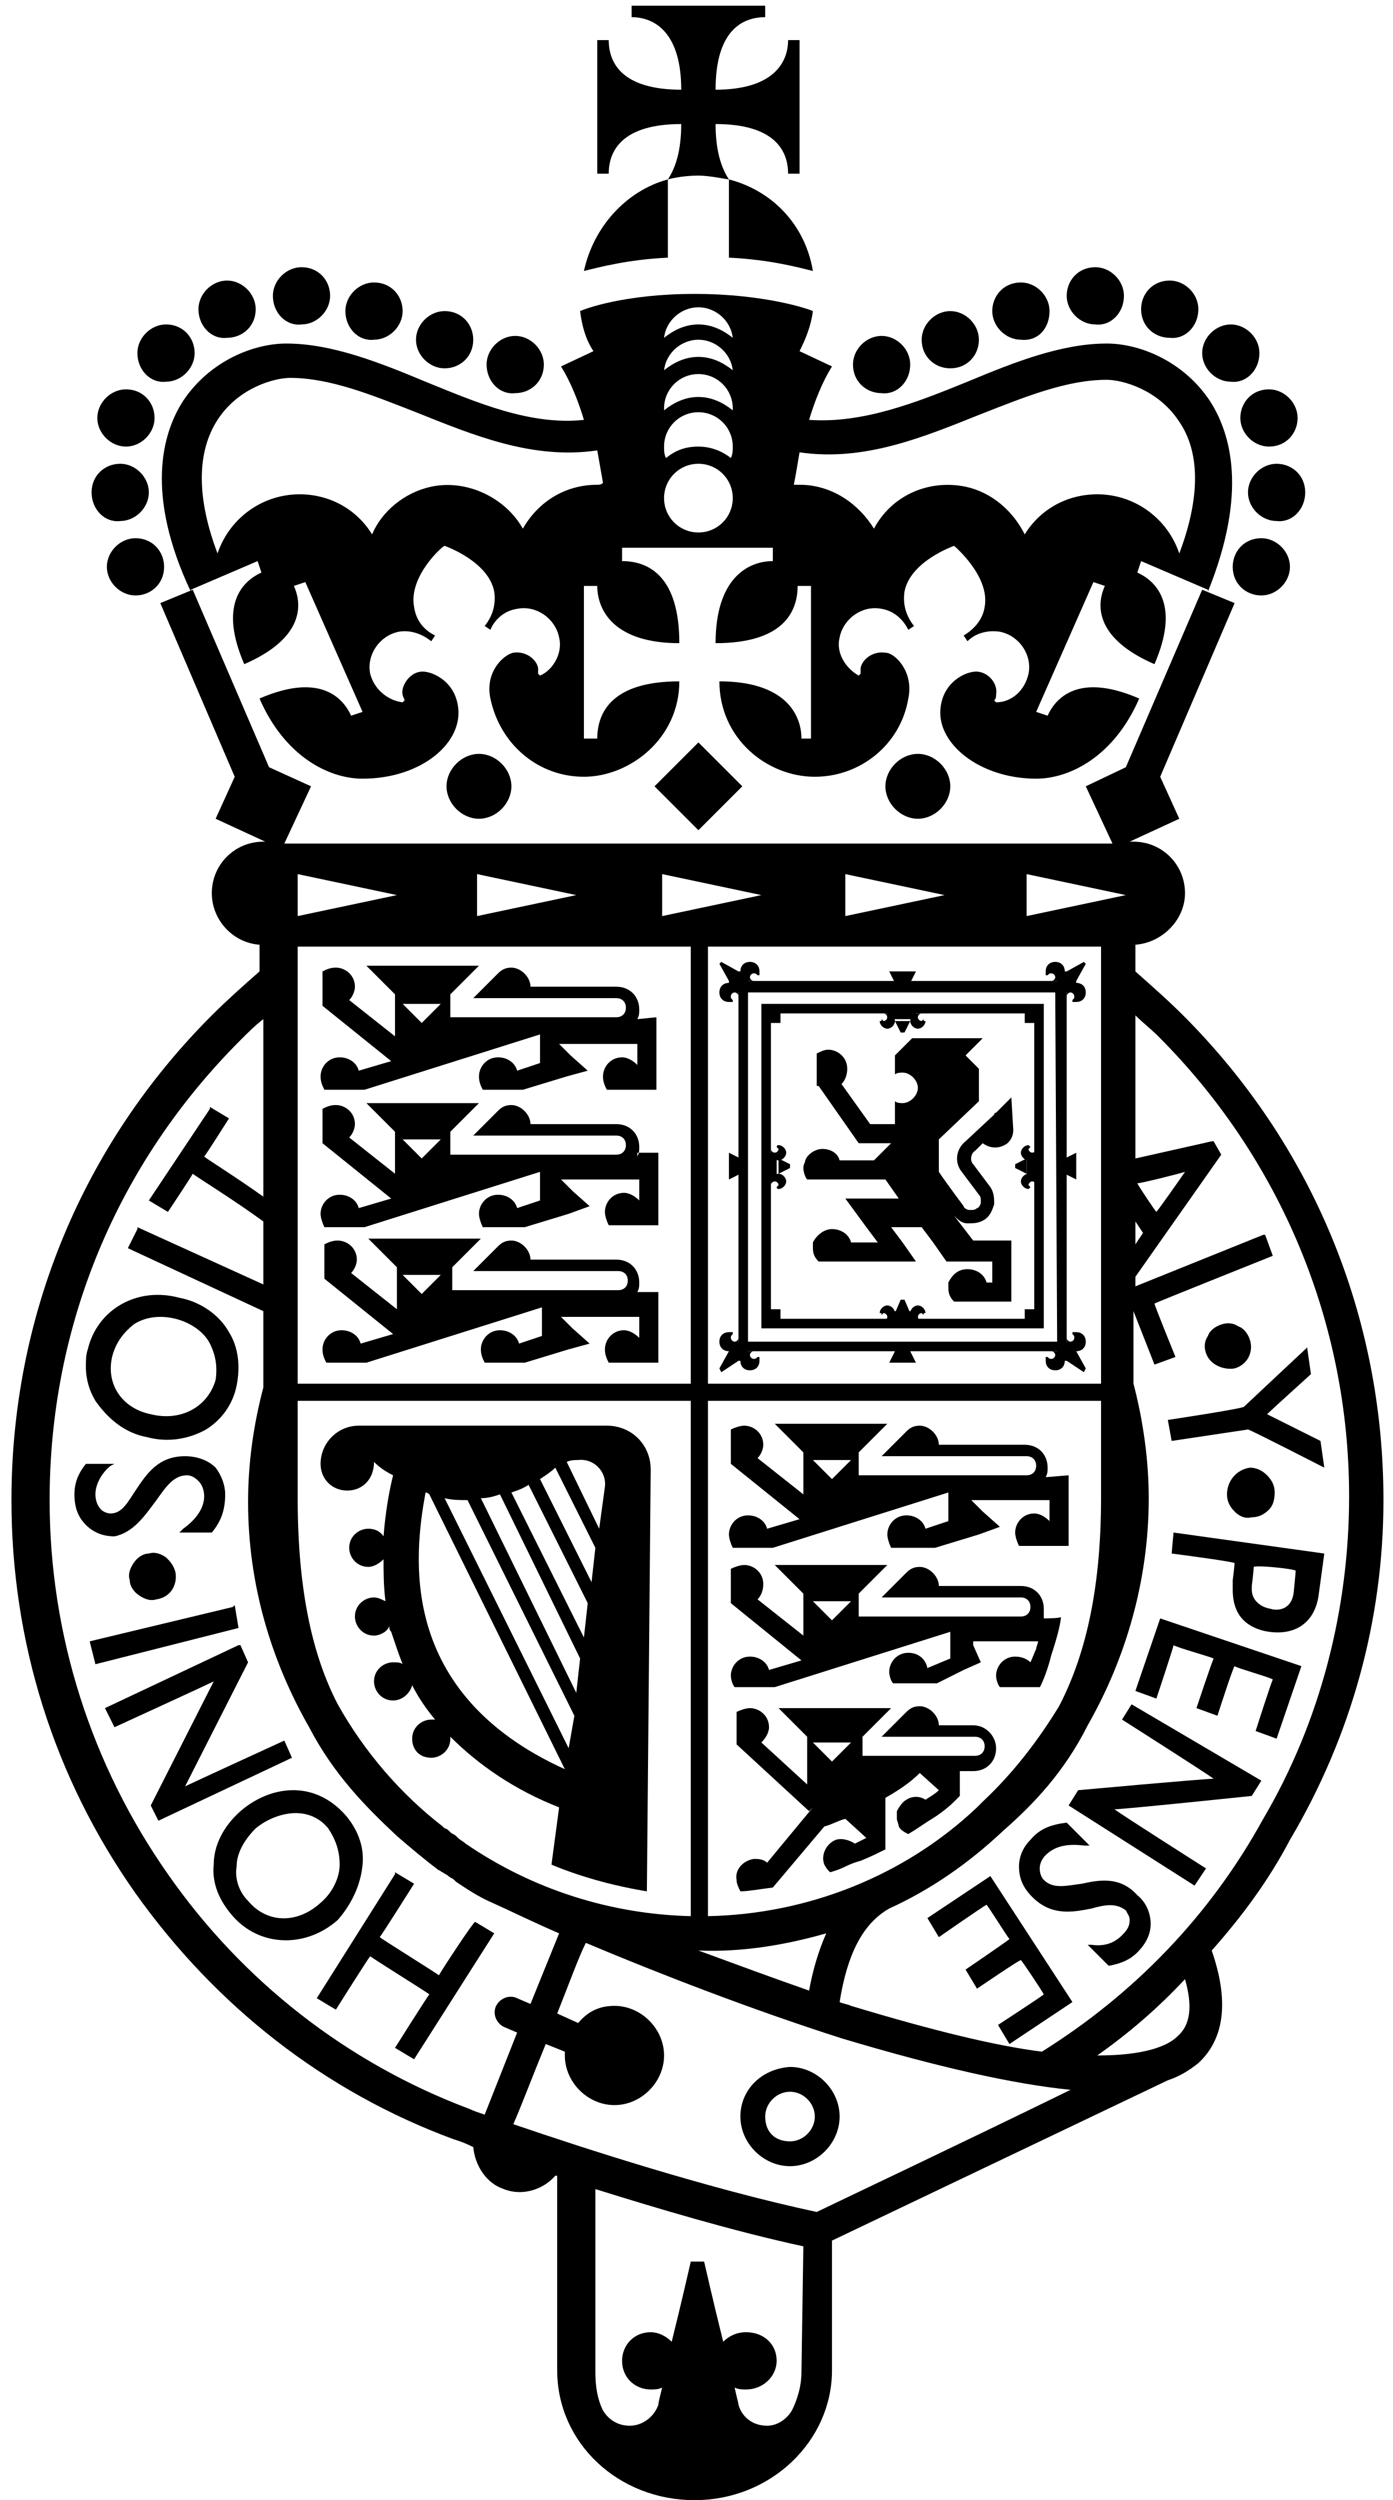 <?xml version="1.0" encoding="UTF-8"?>
<svg width="73px" height="131px" viewBox="0 0 73 131" version="1.1" xmlns="http://www.w3.org/2000/svg" xmlns:xlink="http://www.w3.org/1999/xlink">
  <!-- Generator: Sketch 62 (91390) - https://sketch.com -->
  <title>Home_Office</title>
  <desc>Created with Sketch.</desc>
  <g id="Page-1" stroke="none" stroke-width="1" fill="none" fill-rule="evenodd">
    <g id="Home_Office" fill="#000000">
      <g id="Layer_1">
        <path d="M38.2,9.4 L38.2,13.5 C40.3,13.6 41.8,14 42.6,14.2 C42.2,11.8 40.5,10 38.2,9.4" id="Shape"></path>
        <path d="M35.7,6.5 L35.7,6.5 C35.7,7.9 35.4,8.8 35,9.4 C35,9.4 35.7,9.2 36.6,9.2 C37.2,9.2 38.1,9.4 38.2,9.4 C37.8,8.8 37.5,7.9 37.5,6.5 L37.5,6.5 C40.6,6.5 41.3,7.9 41.3,9.1 L41.9,9.1 L41.9,5.6 L41.9,2.1 L41.3,2.1 C41.3,3.3 40.5,4.7 37.5,4.7 C37.5,1.6 38.9,0.9 40.1,0.9 L40.1,0.3 L36.6,0.3 L33.1,0.3 L33.1,0.9 C34.3,0.9 35.7,1.7 35.7,4.7 C32.6,4.7 31.9,3.3 31.9,2.1 L31.3,2.1 L31.3,5.6 L31.3,9.1 L31.9,9.1 C31.9,7.9 32.6,6.5 35.7,6.5" id="Shape"></path>
        <path d="M35,9.4 C32.8,10 31.1,11.9 30.6,14.2 C31.4,14 32.9,13.6 35,13.5 L35,9.4 Z" id="Shape"></path>
        <path d="M38.8,110.9 C38.8,112.3 40,113.5 41.4,113.5 C42.8,113.5 44,112.3 44,110.9 C44,109.5 42.8,108.3 41.4,108.3 C39.9,108.4 38.8,109.5 38.8,110.9 M40.1,110.9 C40.1,110.2 40.7,109.6 41.4,109.6 C42.1,109.6 42.7,110.2 42.7,110.9 C42.7,111.6 42.1,112.2 41.4,112.2 C40.6,112.2 40.1,111.7 40.1,110.9" id="Shape"></path>
        <path d="M34.1,77 C34.1,75.7 33.1,74.7 31.8,74.7 L31.4,74.7 L18.8,74.7 C17.7,74.7 16.8,75.6 16.8,76.7 C16.8,77.5 17.4,78.1 18.2,78.1 C19,78.1 19.6,77.5 19.6,76.6 C19.9,76.9 20.2,77.1 20.6,77.3 C20.4,78.1 20.2,79.2 20.1,80.5 C19.9,80.2 19.6,80.1 19.3,80.1 C18.8,80.1 18.3,80.5 18.3,81.1 C18.3,81.6 18.7,82.1 19.3,82.1 C19.6,82.1 19.9,81.9 20.1,81.7 C20.1,82.4 20.1,83.1 20.2,83.9 C20,83.8 19.8,83.7 19.6,83.7 C19.1,83.7 18.6,84.1 18.6,84.7 C18.6,85.2 19,85.7 19.6,85.7 C19.9,85.7 20.3,85.5 20.4,85.2 C20.4,85.3 20.4,85.4 20.5,85.5 C20.7,86.1 20.9,86.7 21.1,87.2 C21,87.1 20.8,87.1 20.6,87.1 C20.1,87.1 19.6,87.5 19.6,88.1 C19.6,88.6 20,89.1 20.6,89.1 C21.1,89.1 21.5,88.7 21.6,88.3 C21.9,88.9 22.3,89.5 22.8,90.1 L22.6,90.1 C22.1,90.1 21.6,90.5 21.6,91.1 C21.6,91.7 22,92.1 22.6,92.1 C23.1,92.1 23.6,91.7 23.6,91.1 C23.6,91.1 23.6,91.1 23.6,91 C25.1,92.5 27,93.8 29.3,94.7 L28.9,97.7 C28.9,97.7 29.8,98.1 31.2,98.5 C32.6,98.9 33.9,99.1 33.9,99.1 L34.1,77 Z M22.3,78.2 C22.3,78.2 22.4,78.2 22.5,78.3 L29.6,92.7 C20.8,88.7 21.7,81.5 22.3,78.2 L22.3,78.2 Z M29.8,91.6 L23.3,78.5 C23.7,78.6 24.1,78.6 24.5,78.6 L30.1,89.9 L29.8,91.6 Z M30.2,88.7 L25.2,78.5 C25.6,78.5 25.9,78.4 26.2,78.3 L30.4,86.9 L30.2,88.7 Z M30.6,85.8 L26.8,78.2 C27.1,78.1 27.4,78 27.7,77.8 L30.8,84 L30.6,85.8 Z M31,82.9 L28.3,77.5 C28.6,77.3 28.9,77.1 29.1,76.9 L31.2,81.1 L31,82.9 Z M31.7,77.9 L31.4,80.1 L29.7,76.6 C29.9,76.5 30.1,76.5 30.3,76.5 C31.1,76.4 31.8,77.1 31.7,77.9 L31.7,77.9 Z" id="Shape"></path>
        <path d="M25.5,19.1 C25.5,18.3 26.2,17.6 27,17.6 C27.8,17.6 28.5,18.3 28.5,19.1 C28.5,20 27.8,20.6 27,20.6 C26.2,20.7 25.5,20 25.5,19.1" id="Shape"></path>
        <path d="M5.6,29.7 C5.6,28.9 6.3,28.2 7.1,28.2 C8,28.2 8.6,28.9 8.6,29.7 C8.6,30.6 7.9,31.2 7.1,31.2 C6.3,31.2 5.6,30.5 5.6,29.7" id="Shape"></path>
        <path d="M4.8,25.8 C4.8,24.9 5.5,24.3 6.3,24.3 C7.1,24.3 7.8,25 7.8,25.8 C7.8,26.6 7.1,27.3 6.3,27.3 C5.5,27.4 4.8,26.7 4.8,25.8" id="Shape"></path>
        <path d="M5.1,21.9 C5.1,21.1 5.8,20.4 6.6,20.4 C7.5,20.4 8.1,21.1 8.1,21.9 C8.1,22.7 7.4,23.4 6.6,23.4 C5.8,23.4 5.1,22.7 5.1,21.9" id="Shape"></path>
        <path d="M7.2,18.5 C7.2,17.7 7.9,17 8.7,17 C9.6,17 10.2,17.7 10.2,18.5 C10.2,19.3 9.5,20 8.7,20 C7.9,20.1 7.2,19.4 7.2,18.5" id="Shape"></path>
        <path d="M10.4,16.2 C10.4,15.4 11.1,14.7 11.9,14.7 C12.7,14.7 13.4,15.4 13.4,16.2 C13.4,17.1 12.7,17.7 11.9,17.7 C11.1,17.8 10.4,17.1 10.4,16.2" id="Shape"></path>
        <path d="M14.3,15.5 C14.3,14.7 15,14 15.8,14 C16.7,14 17.3,14.7 17.3,15.5 C17.3,16.3 16.6,17 15.8,17 C15,17.1 14.3,16.4 14.3,15.5" id="Shape"></path>
        <path d="M18.1,16.3 C18.1,15.5 18.8,14.8 19.6,14.8 C20.5,14.8 21.1,15.5 21.1,16.3 C21.1,17.1 20.4,17.8 19.6,17.8 C18.8,17.9 18.1,17.2 18.1,16.3" id="Shape"></path>
        <path d="M21.8,17.8 C21.8,17 22.5,16.3 23.3,16.3 C24.2,16.3 24.8,17 24.8,17.8 C24.8,18.7 24.1,19.3 23.3,19.3 C22.5,19.3 21.8,18.6 21.8,17.8" id="Shape"></path>
        <path d="M47.7,19.1 C47.7,18.3 47,17.6 46.2,17.6 C45.4,17.6 44.7,18.3 44.7,19.1 C44.7,20 45.4,20.6 46.2,20.6 C47,20.7 47.7,20 47.7,19.1" id="Shape"></path>
        <path d="M67.6,29.7 C67.6,28.9 66.9,28.2 66.1,28.2 C65.2,28.2 64.6,28.9 64.6,29.7 C64.6,30.6 65.3,31.2 66.1,31.2 C66.9,31.2 67.6,30.5 67.6,29.7" id="Shape"></path>
        <path d="M68.4,25.8 C68.4,24.9 67.7,24.3 66.9,24.3 C66.1,24.3 65.4,25 65.4,25.8 C65.4,26.6 66.1,27.3 66.9,27.3 C67.7,27.4 68.4,26.7 68.4,25.8" id="Shape"></path>
        <path d="M68,21.9 C68,21.1 67.3,20.4 66.5,20.4 C65.6,20.4 65,21.1 65,21.9 C65,22.7 65.7,23.4 66.5,23.4 C67.4,23.4 68,22.7 68,21.9" id="Shape"></path>
        <path d="M66,18.5 C66,17.7 65.3,17 64.5,17 C63.7,17 63,17.7 63,18.5 C63,19.3 63.7,20 64.5,20 C65.3,20.1 66,19.4 66,18.5" id="Shape"></path>
        <path d="M62.8,16.2 C62.8,15.4 62.1,14.7 61.3,14.7 C60.4,14.7 59.8,15.4 59.8,16.2 C59.8,17.1 60.5,17.7 61.3,17.7 C62.1,17.8 62.8,17.1 62.8,16.2" id="Shape"></path>
        <path d="M58.9,15.5 C58.9,14.7 58.2,14 57.4,14 C56.5,14 55.9,14.7 55.9,15.5 C55.9,16.3 56.6,17 57.4,17 C58.2,17.1 58.9,16.4 58.9,15.5" id="Shape"></path>
        <path d="M55,16.3 C55,15.5 54.3,14.8 53.5,14.8 C52.6,14.8 52,15.5 52,16.3 C52,17.1 52.7,17.8 53.5,17.8 C54.4,17.9 55,17.2 55,16.3" id="Shape"></path>
        <path d="M51.3,17.8 C51.3,17 50.6,16.3 49.8,16.3 C49,16.3 48.3,17 48.3,17.8 C48.3,18.7 49,19.3 49.8,19.3 C50.7,19.3 51.3,18.6 51.3,17.8" id="Shape"></path>
        <path d="M49.8,41.2 C49.8,40.3 49,39.5 48.1,39.5 C47.2,39.5 46.4,40.3 46.4,41.2 C46.4,42.1 47.2,42.9 48.1,42.9 C49,42.9 49.8,42.1 49.8,41.2" id="Shape"></path>
        <path d="M38.7,51.4 L38.7,70.8 L55.9,70.8 L55.9,51.4 L38.7,51.4 Z M55.4,70.3 L39.2,70.3 L39.2,52 L45.5,52 L47.9,52 L55.3,52 L55.4,70.3 L55.4,70.3 Z" id="Shape"></path>
        <path d="M40.9,52.6 L40.9,52.6 L39.9,52.6 L39.9,68.6 L39.9,69.6 L40.9,69.6 L53.7,69.6 L54.7,69.6 L54.7,68.6 L54.7,53.6 L54.7,52.6 L53.7,52.6 L48.2,52.6 L45.3,52.6 L40.9,52.6 Z M53.7,53.1 L53.7,53.6 L54.2,53.6 L54.2,68.6 L53.7,68.6 L53.7,69.1 L40.9,69.1 L40.9,68.6 L40.4,68.6 L40.4,53.6 L40.9,53.6 L40.9,53.1 L53.7,53.1 Z" id="Shape"></path>
        <path d="M53,57.5 L52.2,58.3 L52.2,58.3 C52.2,58.3 52.1,58.3 52.1,58.4 L52.1,58.4 L50.6,59.8 C50.1,60.2 50,60.9 50.4,61.4 L51.3,62.6 C51.4,62.7 51.4,62.8 51.4,63 C51.4,63.1 51.3,63.3 51.2,63.3 C51.1,63.4 51,63.4 50.8,63.4 C50.7,63.4 50.5,63.3 50.5,63.2 C50.5,63.2 49.6,62 49.2,61.4 L49.2,59.7 L51.3,57.7 L51.3,56 L50.6,55.3 L51.5,54.4 L47.8,54.4 L46.9,55.3 L46.9,56.3 C47,56.2 47.2,56.2 47.3,56.2 C47.7,56.2 48.1,56.6 48.1,57 C48.1,57.4 47.7,57.8 47.3,57.8 C47.2,57.8 47,57.8 46.9,57.7 L46.9,58.9 L45.6,58.9 L44.1,56.8 C44.3,56.6 44.4,56.3 44.4,56 C44.4,55.4 43.9,55 43.4,55 C43.2,55 43,55.1 42.8,55.2 L42.8,55.8 L42.8,56.8 L42.8,56.9 L42.9,56.9 L44.3,58.9 L45,59.9 L46.3,59.9 L46.7,59.9 L45.8,60.8 L44,60.8 C43.9,60.4 43.5,60.2 43.1,60.2 C42.7,60.2 42.3,60.5 42.2,60.8 C42.2,60.9 42.1,61 42.1,61.2 C42.1,61.4 42.2,61.7 42.3,61.8 L43.9,61.8 L46.4,61.8 L47.1,62.8 L45.5,62.8 L44.3,62.8 L44.3,62.8 L45.4,64.3 L46,65.1 L44.6,65.1 C44.5,64.7 44.1,64.4 43.6,64.4 C43.2,64.4 42.8,64.7 42.6,65.1 L42.6,65.4 C42.6,65.7 42.7,65.9 42.9,66.1 L44.4,66.1 L46.8,66.1 L48,66.1 L47.3,65.1 L46.7,64.3 L48.3,64.3 L48.9,65.1 L49.6,66.1 L51.7,66.1 L52,66.1 L52,67.2 L51.7,67.2 C51.6,66.8 51.2,66.5 50.7,66.5 C50.2,66.5 49.9,66.8 49.7,67.2 L49.7,67.5 C49.7,67.8 49.8,68 50,68.2 L53,68.2 L53,66 L53,65 L52,65 L51,65 L50,63.7 C50.2,63.9 50.4,64.1 50.7,64.1 C51,64.1 51.3,64.1 51.6,63.9 C51.9,63.7 52,63.4 52.1,63.1 C52.1,62.8 52.1,62.5 51.9,62.2 L51,61 C50.8,60.8 50.9,60.4 51.1,60.3 C51.1,60.3 51.3,60.1 51.5,59.9 C51.9,60.2 52.4,60.2 52.8,59.9 C53,59.7 53.1,59.5 53.1,59.2 L53.1,59.2 L53.1,59.2 L53,57.5 Z" id="Shape"></path>
        <polygon id="Shape" points="34.3 41.2 36.6 38.9 38.9 41.2 36.6 43.5"></polygon>
        <path d="M23.4,41.2 C23.4,40.3 24.2,39.5 25.1,39.5 C26,39.5 26.8,40.3 26.8,41.2 C26.8,42.1 26,42.9 25.1,42.9 C24.2,42.9 23.4,42.1 23.4,41.2" id="Shape"></path>
        <path d="M54.7,84.8 L54.7,84.8 L54.7,84.8 L54.7,84.3 C54.7,83.6 54.2,83.1 53.5,83.1 L49.2,83.1 C49.2,82.6 48.7,82.1 48.2,82.1 C47.9,82.1 47.7,82.2 47.5,82.4 L46.2,83.7 L47.5,83.7 L47.5,83.7 L49,83.7 L53.5,83.7 C53.8,83.7 54,83.9 54,84.2 C54,84.5 53.8,84.7 53.5,84.7 L53.5,84.7 L50.6,84.7 L50.6,84.7 L45,84.7 L45,83.5 L46.5,82 L40.6,82 L42.1,83.5 L42.1,85.7 L39.7,83.8 C39.9,83.6 40,83.3 40,83 C40,82.4 39.5,82 39,82 C38.8,82 38.5,82.1 38.3,82.2 L38.3,83.7 L38.3,83.7 L38.3,84 L42,87 L40.3,87.5 C40.2,87.1 39.8,86.8 39.3,86.8 C38.7,86.8 38.3,87.3 38.3,87.8 C38.3,88 38.4,88.3 38.5,88.4 L39.7,88.4 L40.6,88.4 L49.8,85.5 L49.8,86.9 L48.6,87.4 C48.5,86.9 48.1,86.6 47.6,86.6 C47,86.6 46.6,87.1 46.6,87.6 C46.6,87.8 46.7,88.1 46.8,88.2 L47.9,88.2 L49.1,88.2 L50.5,87.5 L51.4,87.1 L51,86.2 L51,86 L54.4,86 C54.4,86.1 54.3,86.3 54.3,86.4 C54.2,86.6 54.1,86.9 54,87.1 C53.8,86.9 53.5,86.8 53.2,86.8 C52.6,86.8 52.2,87.3 52.2,87.8 C52.2,88 52.3,88.3 52.4,88.4 L54,88.4 L54.5,88.4 C54.8,87.8 55,87.1 55.1,86.7 C55.4,85.8 55.6,85 55.6,84.7 C55.7,84.8 54.7,84.8 54.7,84.8 L54.7,84.8 Z M43.6,84.9 L42.6,83.9 L44.6,83.9 L43.6,84.9 Z" id="Shape"></path>
        <path d="M54.8,77.4 C54.9,77.2 54.9,77.1 54.9,76.9 C54.9,76.2 54.4,75.7 53.7,75.7 L49.2,75.7 C49.2,75.2 48.7,74.7 48.2,74.7 C47.9,74.7 47.7,74.8 47.5,75 L46.2,76.3 L47.5,76.3 L47.5,76.3 L49,76.3 L53.8,76.3 C54.1,76.3 54.3,76.5 54.3,76.8 C54.3,77.1 54.1,77.3 53.8,77.3 L50.7,77.3 L45,77.3 L45,76.1 L46.5,74.6 L40.6,74.6 L42.1,76.1 L42.1,78.3 L39.7,76.4 C39.9,76.2 40,75.9 40,75.7 C40,75.1 39.5,74.7 39,74.7 C38.8,74.7 38.5,74.8 38.3,74.9 L38.3,76.4 L38.3,76.7 L41.9,79.6 L40.2,80.1 C40.1,79.7 39.7,79.4 39.2,79.4 C38.6,79.4 38.2,79.9 38.2,80.4 C38.2,80.6 38.3,80.9 38.4,81.1 L40,81.1 L40.5,81.1 L49.7,78.2 L49.7,79.7 L48.5,80.1 C48.4,79.7 48,79.4 47.5,79.4 C46.9,79.4 46.5,79.9 46.5,80.4 C46.5,80.6 46.6,80.9 46.7,81.1 L48.3,81.1 L49,81.1 L51.3,80.4 L52.4,80 L51.5,79.2 L50.9,78.6 L55,78.6 L55,79.7 C54.8,79.5 54.5,79.3 54.2,79.3 C53.6,79.3 53.2,79.8 53.2,80.3 C53.2,80.5 53.3,80.8 53.4,81 L55,81 L56,81 L56,78.5 L56,78 L56,77.3 L54.8,77.4 L54.8,77.4 Z M43.6,77.5 L42.6,76.5 L44.6,76.5 L43.6,77.5 Z" id="Shape"></path>
        <path d="M51,90.4 L49.2,90.4 C49.2,89.9 48.7,89.4 48.2,89.4 C47.9,89.4 47.7,89.5 47.5,89.7 L46.2,91 L47.5,91 L47.5,91 L49.1,91 L51.1,91 C51.4,91 51.6,91.2 51.6,91.5 C51.6,91.8 51.4,92 51.1,92 L48.2,92 L45.2,92 L45.2,91 L46.7,89.5 L40.8,89.5 L42.3,91 L42.3,93.5 L39.9,91.3 C40.1,91.1 40.3,90.8 40.3,90.5 C40.3,89.9 39.8,89.5 39.3,89.5 C39.1,89.5 38.8,89.6 38.6,89.7 L38.6,90.8 L38.6,91.4 L42.4,94.9 L42.6,94.7 L40.2,97.6 C40,97.4 39.7,97.4 39.5,97.4 C38.9,97.5 38.5,98 38.6,98.5 C38.6,98.7 38.7,98.9 38.8,99.1 C39.2,99.1 39.7,99 40.5,98.9 L43.2,95.7 C43.6,95.6 43.9,95.4 44.3,95.3 L45.4,96.3 C45.2,96.4 45,96.5 44.8,96.6 C44.5,96.4 44.1,96.3 43.8,96.4 C43.3,96.6 43,97.2 43.2,97.7 C43.3,97.9 43.4,98 43.5,98.1 C43.5,98.1 43.9,98 44.3,97.8 C44.7,97.6 45.1,97.5 45.1,97.5 L45.1,97.5 C45.6,97.3 46,97.1 46.4,96.9 L46.4,95.7 L46.4,94.2 C47.1,93.8 47.7,93.4 48.2,92.9 L49.2,93.8 C49,94 48.8,94.1 48.5,94.3 C48.2,94.1 47.8,94.1 47.5,94.3 C47.3,94.4 47.1,94.7 47,94.9 L47,95.3 C47,95.4 47.1,95.6 47.1,95.7 C47.2,95.9 47.4,96 47.6,96.1 C48.1,95.8 48.5,95.5 49,95.2 C49.3,95 49.7,94.7 50,94.4 C50.1,94.3 50.2,94.2 50.3,94.1 L50.3,93.1 L50.3,92.8 L51,92.8 C51.7,92.8 52.2,92.3 52.2,91.6 C52.2,91 51.7,90.4 51,90.4 L51,90.4 Z M43.6,92.3 L42.6,91.3 L44.6,91.3 L43.6,92.3 Z" id="Shape"></path>
        <path d="M33.4,67.7 C33.5,67.5 33.5,67.4 33.5,67.2 C33.5,66.5 33,66 32.3,66 L27.8,66 C27.8,65.5 27.3,65 26.8,65 C26.5,65 26.3,65.1 26.1,65.3 L24.8,66.6 L26,66.6 L26,66.6 L27.6,66.6 L32.4,66.6 C32.7,66.6 32.9,66.8 32.9,67.1 C32.9,67.4 32.7,67.6 32.4,67.6 L29.3,67.6 L29.3,67.6 L23.7,67.6 L23.7,66.4 L25.2,64.9 L19.3,64.9 L20.8,66.4 L20.8,68.6 L18.4,66.7 C18.6,66.5 18.7,66.2 18.7,66 C18.7,65.4 18.2,65 17.7,65 C17.4,65 17.2,65.1 17,65.2 L17,66.7 L17,67 L20.6,69.9 L18.9,70.4 C18.8,70 18.4,69.7 17.9,69.7 C17.3,69.7 16.9,70.2 16.9,70.7 C16.9,71 17,71.2 17.1,71.4 L18.7,71.4 L19.2,71.4 L28.4,68.5 L28.4,70 L27.2,70.4 C27.1,70 26.7,69.7 26.2,69.7 C25.6,69.7 25.2,70.2 25.2,70.7 C25.2,71 25.3,71.2 25.4,71.4 L27,71.4 L27.5,71.4 L29.8,70.7 L30.9,70.4 L30,69.6 L29.4,69 L33.5,69 L33.5,70.1 C33.3,69.9 33,69.7 32.7,69.7 C32.1,69.7 31.7,70.2 31.7,70.7 C31.7,71 31.8,71.2 31.9,71.4 L33.5,71.4 L34.5,71.4 L34.5,69 L34.5,67.7 L33.4,67.7 Z M22.1,67.8 L21.1,66.8 L23.1,66.8 L22.1,67.8 Z" id="Shape"></path>
        <path d="M33.4,60.6 C33.5,60.4 33.5,60.3 33.5,60.1 C33.5,59.4 33,58.9 32.3,58.9 L27.8,58.9 C27.8,58.4 27.3,57.9 26.8,57.9 C26.5,57.9 26.3,58 26.1,58.2 L24.8,59.5 L26,59.5 L26,59.5 L27.5,59.5 L32.3,59.5 C32.6,59.5 32.8,59.7 32.8,60 C32.8,60.3 32.6,60.5 32.3,60.5 L29.2,60.5 L23.6,60.5 L23.6,59.3 L25.1,57.8 L19.2,57.8 L20.7,59.3 L20.7,61.5 L18.3,59.6 C18.5,59.4 18.6,59.1 18.6,58.9 C18.6,58.3 18.1,57.9 17.6,57.9 C17.3,57.9 17.1,58 16.9,58.1 L16.9,59.6 L16.9,59.9 L20.5,62.8 L18.8,63.3 C18.7,62.9 18.3,62.6 17.8,62.6 C17.2,62.6 16.8,63.1 16.8,63.6 C16.8,63.8 16.9,64.1 17,64.3 L18.6,64.3 L19.1,64.3 L28.3,61.4 L28.3,62.9 L27.1,63.3 C27,62.9 26.6,62.6 26.1,62.6 C25.5,62.6 25.1,63.1 25.1,63.6 C25.1,63.8 25.2,64.1 25.3,64.3 L27,64.3 L27.5,64.3 L29.8,63.6 L30.9,63.2 L30,62.4 L29.4,61.8 L33.5,61.8 L33.5,62.9 C33.3,62.7 33,62.5 32.7,62.5 C32.1,62.5 31.7,63 31.7,63.5 C31.7,63.7 31.8,64 31.9,64.2 L33.5,64.2 L34.5,64.2 L34.5,61.7 L34.5,60.4 L33.4,60.4 L33.4,60.6 L33.4,60.6 Z M22.1,60.7 L21.1,59.7 L23.1,59.7 L22.1,60.7 Z" id="Shape"></path>
        <path d="M33.4,53.4 C33.5,53.2 33.5,53.1 33.5,52.9 C33.5,52.2 33,51.7 32.3,51.7 L27.8,51.7 C27.8,51.2 27.3,50.7 26.8,50.7 C26.5,50.7 26.3,50.8 26.1,51 L24.8,52.3 L26,52.3 L26,52.3 L27.5,52.3 L32.3,52.3 C32.6,52.3 32.8,52.5 32.8,52.8 C32.8,53.1 32.6,53.3 32.3,53.3 L32.3,53.3 L29.2,53.3 L29.2,53.3 L23.6,53.3 L23.6,52.1 L25.1,50.6 L19.2,50.6 L20.7,52.1 L20.7,54.3 L18.3,52.4 C18.5,52.2 18.6,51.9 18.6,51.7 C18.6,51.1 18.1,50.7 17.6,50.7 C17.3,50.7 17.1,50.8 16.9,50.9 L16.9,52.4 L16.9,52.7 L20.5,55.6 L18.8,56.1 C18.7,55.7 18.3,55.4 17.8,55.4 C17.2,55.4 16.8,55.9 16.8,56.4 C16.8,56.7 16.9,56.9 17,57.1 L18.6,57.1 L19.1,57.1 L28.3,54.2 L28.3,55.7 L27.1,56.1 C27,55.7 26.6,55.4 26.1,55.4 C25.5,55.4 25.1,55.9 25.1,56.4 C25.1,56.7 25.2,56.9 25.3,57.1 L26.9,57.1 L27.4,57.1 L29.7,56.4 L30.8,56.1 L29.9,55.3 L29.3,54.7 L33.4,54.7 L33.4,55.8 C33.2,55.6 32.9,55.4 32.6,55.4 C32,55.4 31.6,55.9 31.6,56.4 C31.6,56.7 31.7,56.9 31.8,57.1 L33.4,57.1 L34.4,57.1 L34.4,54.6 L34.4,53.3 L33.4,53.4 L33.4,53.4 Z M22.1,53.6 L21.1,52.6 L23.1,52.6 L22.1,53.6 Z" id="Shape"></path>
        <path d="M64.7,71.7 L64.7,71.7 C65.4,71.5 65.7,70.8 65.5,70.2 C65.4,69.9 65.2,69.6 64.9,69.5 C64.6,69.3 64.3,69.3 64,69.4 C63.7,69.5 63.4,69.7 63.3,70 C63.1,70.3 63.1,70.6 63.2,70.9 C63.4,71.5 64.1,71.8 64.7,71.7" id="Shape"></path>
        <path d="M61.2,74.4 L61.4,75.5 L65.4,74.9 C65.5,74.9 69.4,76.9 69.4,76.9 L69.2,75.5 C69.2,75.5 66.6,74.2 66.4,74.1 C66.6,73.9 68.7,72 68.7,72 L68.5,70.6 L68.4,70.7 C68.4,70.7 65.3,73.6 65.2,73.7 C65.2,73.8 61.2,74.4 61.2,74.4" id="Shape"></path>
        <path d="M64.3,78.3 C64.3,78.6 64.4,78.9 64.7,79.2 C64.9,79.4 65.2,79.6 65.6,79.5 C65.9,79.5 66.2,79.4 66.5,79.1 C66.7,78.9 66.8,78.6 66.8,78.2 C66.8,77.9 66.7,77.6 66.4,77.3 C66.2,77.1 65.9,76.9 65.5,76.9 C64.8,77 64.3,77.6 64.3,78.3" id="Shape"></path>
        <path d="M61.5,80.3 L61.4,81.4 C61.4,81.4 64.5,81.8 64.7,81.9 C64.7,82 64.6,82.8 64.6,82.8 L64.6,83.3 C64.6,83.8 64.7,84.3 65,84.7 C65.3,85.1 65.8,85.4 66.5,85.5 C67.9,85.7 68.9,85 69.1,83.6 L69.4,81.4 L61.5,80.3 L61.5,80.3 Z M67.9,82.3 C67.9,82.4 67.8,83.4 67.8,83.4 C67.7,84.4 66.9,84.4 66.6,84.3 C66,84.2 65.6,83.8 65.6,83.3 L65.6,83.1 C65.6,83.1 65.7,82.3 65.7,82.1 C65.9,82 67.8,82.2 67.9,82.3 L67.9,82.3 Z" id="Shape"></path>
        <path d="M60.8,84.8 L59.5,88.6 L60.6,89 C60.6,89 61.5,86.3 61.5,86.2 C61.6,86.3 63.4,86.8 63.6,86.9 C63.5,87.1 62.7,89.5 62.7,89.5 L63.8,89.9 C63.8,89.9 64.6,87.4 64.7,87.3 C64.8,87.4 66.6,87.9 66.7,88 C66.6,88.2 65.8,90.7 65.8,90.7 L66.9,91.1 L68.2,87.3 L60.8,84.8 L60.8,84.8 Z" id="Shape"></path>
        <path d="M59.3,89.3 L58.8,90.1 C58.8,90.1 63.2,92.9 63.6,93.2 C63.1,93.2 56.5,93.8 56.5,93.8 L56,94.6 L62.6,98.8 L63.2,97.9 C63.2,97.9 58.8,95.1 58.4,94.8 C58.9,94.8 65.6,94.1 65.6,94.1 L66.1,93.3 L59.3,89.3 L59.3,89.3 Z" id="Shape"></path>
        <path d="M56.7,98.7 C55.9,98.8 55.2,99 54.7,98.5 C54.5,98.3 54.3,97.7 54.8,97.2 C55.3,96.7 56,96.6 56.8,96.7 L57.1,96.7 L55.9,95.5 L55.9,95.5 C55.1,95.6 54.5,95.8 54,96.4 C53.6,96.8 53.4,97.3 53.4,97.8 C53.4,98.4 53.6,98.9 54.1,99.4 C55.1,100.4 56.2,100.2 57.2,100 C57.9,99.8 58.5,99.7 59,100.1 C59.1,100.3 59.2,100.4 59.2,100.6 C59.2,100.9 59.1,101.1 58.8,101.4 C58.4,101.8 57.9,102 57.2,101.9 L57,101.9 L58.1,103 L58.1,103 C58.7,102.9 59.2,102.7 59.6,102.3 C60.1,101.8 60.3,101.3 60.3,100.8 C60.3,100.3 60.1,99.7 59.6,99.3 C58.7,98.3 57.6,98.5 56.7,98.7" id="Shape"></path>
        <path d="M51.9,98.3 L48.6,100.5 L49.2,101.5 C49.2,101.5 51.5,99.9 51.7,99.8 C51.8,99.9 52.8,101.5 52.9,101.6 C52.8,101.7 50.6,103.2 50.6,103.2 L51.2,104.2 C51.2,104.2 53.4,102.7 53.5,102.7 C53.6,102.8 54.6,104.3 54.7,104.5 C54.6,104.6 52.3,106.1 52.3,106.1 L52.9,107.1 L56.2,104.9 L51.9,98.3 L51.9,98.3 Z" id="Shape"></path>
        <path d="M23,103.5 C22.9,103.4 20,101.6 19.9,101.5 C20,101.4 21.7,98.7 21.7,98.7 L20.7,98.1 L20.7,98.2 L16.6,104.7 L17.6,105.3 C17.6,105.3 19.3,102.6 19.4,102.5 C19.5,102.6 22.4,104.4 22.5,104.5 C22.4,104.6 20.7,107.3 20.7,107.3 L21.7,107.9 L25.9,101.3 L24.9,100.7 C24.8,100.7 23.1,103.3 23,103.5" id="Shape"></path>
        <path d="M19,97.7 C19.1,96.7 18.7,95.8 18.1,95.1 C16.4,93.2 14.1,93.6 12.6,94.9 C11.7,95.7 11.2,96.7 11.2,97.7 C11.1,98.7 11.5,99.6 12.2,100.4 C13.6,102 16,102.1 17.7,100.6 C18.4,99.8 18.9,98.8 19,97.7 M17.8,97.7 C17.8,98.4 17.4,99.2 16.8,99.7 C15.6,100.8 14,100.8 13,99.6 C12.5,99.1 12.3,98.4 12.4,97.8 C12.4,97.1 12.8,96.4 13.4,95.8 C14,95.3 14.8,95 15.5,95 C16.2,95 16.8,95.3 17.2,95.8 C17.6,96.4 17.8,97 17.8,97.7" id="Shape"></path>
        <path d="M14.9,91.2 C14.9,91.2 10.1,93.4 9.7,93.6 C9.9,93.2 13,87.1 13,87.1 L12.6,86.2 L12.5,86.2 L5.5,89.5 L6,90.5 C6,90.5 10.8,88.3 11.2,88.1 C11,88.5 7.9,94.6 7.9,94.6 L8.3,95.4 L15.3,92.1 L14.9,91.2 Z" id="Shape"></path>
        <polygon id="Shape" points="12.3 84.1 12.2 84.2 4.7 86 5 87.2 12.5 85.3"></polygon>
        <path d="M8.7,81.6 C8.4,81.4 8.1,81.3 7.8,81.4 C7.5,81.4 7.2,81.6 7,81.9 C6.8,82.2 6.7,82.5 6.8,82.8 C6.8,83.1 7,83.4 7.3,83.6 C7.6,83.8 7.9,83.9 8.2,83.8 C8.9,83.7 9.3,83.1 9.2,82.4 C9.1,82 8.9,81.8 8.7,81.6" id="Shape"></path>
        <path d="M8.2,78.6 C8.7,77.9 9.1,77.3 9.8,77.3 C10,77.3 10.2,77.4 10.4,77.6 C10.6,77.8 10.7,78.1 10.7,78.4 C10.7,79 10.3,79.6 9.6,80.1 L9.4,80.3 L11.1,80.3 L11.1,80.3 C11.6,79.7 11.8,79.1 11.8,78.3 C11.8,77.8 11.6,77.3 11.3,76.9 C10.9,76.5 10.3,76.3 9.7,76.3 C8.3,76.3 7.7,77.2 7.1,78.1 C6.7,78.7 6.4,79.3 5.8,79.3 C5.6,79.3 5.4,79.2 5.3,79.1 C5.1,78.9 5,78.6 5,78.3 C5,77.8 5.3,77.2 5.8,76.8 L6,76.7 L4.5,76.7 L4.5,76.7 C4.1,77.2 3.9,77.7 3.9,78.3 C3.9,79 4.1,79.5 4.5,79.9 C4.9,80.3 5.4,80.5 6,80.5 C7,80.3 7.6,79.4 8.2,78.6" id="Shape"></path>
        <path d="M7.7,75.3 C8.8,75.6 9.9,75.4 10.8,74.9 C11.6,74.4 12.2,73.6 12.4,72.6 C12.6,71.6 12.5,70.6 12,69.8 C11.5,68.9 10.5,68.2 9.4,68 C7.2,67.4 5.1,68.6 4.6,70.7 C4.5,71 4.5,71.3 4.5,71.6 C4.5,72.3 4.7,72.9 5,73.4 C5.7,74.4 6.6,75.1 7.7,75.3 M5.9,71 C6.1,70.3 6.5,69.8 7,69.4 C7.6,69 8.4,68.9 9.2,69.1 C10,69.3 10.7,69.8 11,70.4 C11.3,71 11.4,71.6 11.3,72.3 C10.9,73.7 9.5,74.5 7.9,74.1 C6.4,73.8 5.5,72.5 5.9,71" id="Shape"></path>
        <path d="M72.5,78.6 C72.5,69 68.8,60 62,53.2 C61.2,52.4 60.4,51.7 59.5,50.9 L59.5,49.5 C60.9,49.4 62.1,48.2 62.1,46.8 C62.1,45.3 60.9,44.1 59.4,44.1 L59.2,44.1 L61.8,42.9 L60.8,40.7 L64.7,31.6 L63,30.9 L59,40.2 L56.9,41.2 L58.3,44.2 L46.8,44.2 L26.4,44.2 L14.9,44.2 L16.3,41.2 L14.1,40.2 L10.1,30.9 L8.4,31.6 L12.3,40.7 L11.3,42.9 L13.9,44.1 C13.9,44.1 13.9,44.1 13.8,44.1 C12.3,44.1 11.1,45.3 11.1,46.8 C11.1,48.2 12.2,49.4 13.6,49.5 L13.6,50.9 C12.8,51.6 11.9,52.4 11.1,53.2 C4.3,60 0.6,69 0.6,78.6 C0.6,86 2.8,93.1 7.1,99.2 C11.3,105.1 17,109.6 23.8,112.1 C23.8,112.1 24.2,112.2 24.8,112.5 C24.9,113.5 25.5,114.4 26.4,114.7 C27.4,115.1 28.5,114.7 29.1,114 L29.2,114 L29.2,124.2 C29.2,128 32.4,131 36.4,131 C40.4,131 43.6,127.9 43.6,124.2 L43.6,117.4 L61.2,109 C61.8,108.8 62.3,108.5 62.8,108.1 C64.2,106.8 64.4,104.8 63.5,102.2 C65.1,100.4 66.5,98.5 67.6,96.4 C70.8,91 72.5,84.9 72.5,78.6 L72.5,78.6 Z M53.8,45.8 L59,46.9 L53.8,48 L53.8,45.8 Z M37.1,100.4 L37.1,73.4 L57.7,73.4 L57.7,78.5 C57.7,83.5 56.8,86.9 55.5,89.4 C54.4,91.2 53.1,92.9 51.5,94.4 C51.4,94.5 51.3,94.6 51.2,94.7 C47.4,98.3 42.3,100.3 37.1,100.4 L37.1,100.4 Z M43.3,101.3 C42.9,102.2 42.6,103.2 42.4,104.3 C40.4,103.6 38.5,102.9 36.6,102.2 L36.6,102.2 C38.9,102.3 41.2,101.9 43.3,101.3 L43.3,101.3 Z M37.1,72.5 L37.1,49.6 L54.5,49.6 L57.7,49.6 L57.7,67.6 L57.7,72.5 L37.1,72.5 Z M44.3,45.8 L49.5,46.9 L44.3,48 L44.3,45.8 Z M34.7,45.8 L39.9,46.9 L34.7,48 L34.7,45.8 Z M25,45.8 L30.2,46.9 L25,48 L25,45.8 Z M15.6,45.8 L20.8,46.9 L15.6,48 L15.6,45.8 Z M15.6,67.6 L15.6,49.6 L18.8,49.6 L36.2,49.6 L36.2,72.5 L15.6,72.5 L15.6,67.6 Z M15.6,73.4 L36.2,73.4 L36.2,100.4 C32,100.3 27.9,99 24.4,96.6 L24.4,96.6 C24.3,96.5 24.1,96.4 24,96.3 L23.9,96.2 C23.8,96.1 23.7,96.1 23.6,96 C23.5,95.9 23.4,95.8 23.3,95.8 C23.3,95.8 23.3,95.8 23.2,95.7 C21,94 19.1,91.8 17.7,89.3 C16.4,86.8 15.6,83.4 15.6,78.5 L15.6,73.4 Z M25.4,110.8 C25.1,110.7 24.8,110.6 24.6,110.5 C18.2,108.1 12.7,103.8 8.8,98.2 C4.8,92.5 2.6,85.7 2.6,78.6 C2.6,69.5 6.1,61 12.6,54.5 C13,54.1 13.4,53.7 13.8,53.4 L13.8,62.7 C12.4,61.7 10.8,60.7 10.7,60.6 C10.8,60.5 12,58.6 12,58.6 L11,58 L11,58.1 L7.8,62.9 L8.8,63.5 C8.8,63.5 10,61.7 10.1,61.5 C10.2,61.6 12.3,62.9 13.8,64 L13.8,67.3 L7.2,64.3 L7.2,64.4 L6.7,65.4 L13.8,68.7 L13.8,72.7 C13.3,74.6 13,76.6 13,78.7 C13,83 14.2,87 16.2,90.5 C17.5,93 19.2,94.7 20.8,96.2 C21.5,96.8 22.2,97.4 23,98 C23.1,98 23.1,98.1 23.2,98.1 C23.3,98.2 23.4,98.2 23.5,98.3 C23.6,98.4 23.7,98.4 23.8,98.5 L23.9,98.6 C24.5,99 25.1,99.4 25.8,99.7 L25.8,99.7 C26.7,100.1 27.9,100.7 29.3,101.3 L27.8,105 L27.1,104.7 C26.7,104.5 26.2,104.7 26,105.1 C25.8,105.5 26,106 26.4,106.2 L27.1,106.5 L25.4,110.8 Z M42,124.3 C42,125 41.8,125.7 41.5,126.3 C41.2,126.8 40.7,127.1 40.2,127.1 C39.5,127.1 38.9,126.7 38.7,126 C38.7,125.9 38.6,125.6 38.5,125.1 C38.7,125.2 38.9,125.2 39.1,125.2 C40,125.2 40.7,124.5 40.7,123.7 C40.7,122.8 40,122.2 39.1,122.2 C38.6,122.2 38.2,122.4 37.9,122.7 C37.4,120.7 36.9,118.5 36.9,118.5 L36.6,118.5 L36.2,118.5 C36.2,118.5 35.7,120.7 35.2,122.7 C34.9,122.4 34.5,122.2 34.1,122.2 C33.2,122.2 32.6,122.9 32.6,123.7 C32.6,124.6 33.3,125.2 34.1,125.2 C34.3,125.2 34.5,125.2 34.7,125.1 C34.6,125.5 34.5,125.9 34.5,126 C34.3,126.6 33.7,127.1 33,127.1 C32.4,127.1 31.9,126.8 31.6,126.3 C31.3,125.7 31.2,125 31.2,124.3 L31.2,114.7 C34.4,115.7 38.4,116.9 42.1,117.7 L42,124.3 L42,124.3 Z M42.8,115.9 C37.2,114.7 30.7,112.6 26.9,111.3 C27.3,110.4 27.9,108.8 28.6,107.1 L29.6,107.5 L29.6,107.7 C29.6,109.1 30.8,110.3 32.2,110.3 C33.6,110.3 34.8,109.1 34.8,107.7 C34.8,106.3 33.6,105.1 32.2,105.1 C31.4,105.1 30.8,105.4 30.3,106 L29.2,105.5 C29.8,104 30.3,102.6 30.7,101.8 C34.5,103.4 39.4,105.3 44.1,106.8 C49.1,108.3 53.1,109.2 56.1,109.5 C50.8,112.1 43.2,115.7 42.8,115.9 L42.8,115.9 Z M61.7,106.7 C61.2,107.2 60,107.7 57.5,107.7 C59.2,106.5 60.7,105.2 62.1,103.7 C62.5,105.1 62.4,106.1 61.7,106.7 L61.7,106.7 Z M54.6,107.5 C52.2,107.2 48.9,106.4 44.6,105.1 C44.4,105 44.2,105 44,104.9 C44.4,102.4 45.2,100.8 46.6,100 C48.8,99 50.8,97.6 52.6,95.9 C54.2,94.5 55.8,92.8 57,90.4 C59,86.9 60.2,82.8 60.2,78.5 C60.2,76.5 59.9,74.4 59.4,72.5 L59.4,68.7 L60.5,71.5 L61.6,71.1 C61.6,71.1 60.5,68.4 60.5,68.3 C60.7,68.2 66.7,65.8 66.7,65.8 L66.3,64.7 L66.2,64.7 L59.5,67.4 L59.5,66.9 L64,60.5 L63.6,59.8 L63.5,59.8 L59.5,60.7 L59.5,53.2 C59.9,53.6 60.3,53.9 60.7,54.3 C67.1,60.7 70.7,69.3 70.7,78.4 C70.7,84.3 69.2,90.2 66.2,95.3 C63.4,100.4 59.4,104.5 54.6,107.5 L54.6,107.5 Z M59.9,64.6 C59.9,64.6 59.7,64.9 59.5,65.2 L59.5,64 C59.7,64.3 59.9,64.6 59.9,64.6 L59.9,64.6 Z M59.6,62 C59.8,62 61.8,61.5 62.1,61.4 C61.9,61.7 60.7,63.4 60.6,63.5 C60.5,63.4 59.7,62.2 59.6,62 L59.6,62 Z" id="Shape"></path>
        <path d="M63.4,21 C62,18.9 59.7,18 58,18 C55.6,18 53.1,19 50.7,20 C48,21.1 45.2,22.2 42.4,22 C42.7,21 43.1,20 43.6,19.2 L41.9,18.4 C42.2,17.8 42.5,17.1 42.6,16.3 C42.4,16.2 40.1,15.4 36.4,15.4 C32.7,15.4 30.6,16.2 30.4,16.3 C30.5,17.1 30.7,17.8 31.1,18.4 L29.4,19.2 C29.9,20 30.3,21 30.6,22 C27.8,22.3 25,21.1 22.3,20 C19.9,19 17.4,18 15,18 C13.3,18 11,18.9 9.6,21 C8.5,22.7 7.6,25.9 10,31 L10,31 L10,30.9 L13.5,29.4 L13.7,30 C12.6,30.5 11.5,31.8 12.8,34.8 C15.8,33.5 15.9,31.8 15.4,30.7 L16,30.5 L17.5,33.9 L19,37.3 L18.4,37.5 C17.9,36.4 16.6,35.3 13.6,36.6 C14.9,39.6 17.2,40.8 19,40.8 C22.1,40.8 24.3,38.9 24,37 C23.8,35.6 22.5,35.1 22,35.2 C21.4,35.3 21,36 21.1,36.4 C21.1,36.5 21.2,36.6 21.2,36.7 L21.1,36.8 C20.3,36.7 19.6,36.1 19.4,35.3 C19.2,34.3 19.9,33.3 20.9,33.1 C21.5,33 22.1,33.2 22.6,33.6 L22.8,33.3 C22.2,33 21.8,32.5 21.7,31.8 C21.4,30.2 23.2,28.6 23.3,28.6 L23.3,28.6 L23.3,28.6 C23.3,28.6 25.6,29.4 25.9,31 C26,31.7 25.8,32.3 25.4,32.8 L25.7,33 C25.9,32.5 26.4,32 27.1,31.9 C28.1,31.7 29.1,32.4 29.3,33.4 C29.5,34.2 29,35.1 28.3,35.4 L28.2,35.3 L28.2,35 C28.1,34.5 27.5,34.1 26.9,34.2 C26.4,34.3 25.4,35.2 25.7,36.6 C26.2,39 28.2,40.7 30.6,40.7 C33,40.7 35.6,38.7 35.6,35.7 C32.1,35.7 31.3,37.3 31.3,38.7 L30.6,38.7 L30.6,34.7 L30.6,30.7 L31.3,30.7 C31.3,32 32.2,33.7 35.6,33.7 C35.6,30.2 34,29.4 32.6,29.4 L32.6,28.7 L36,28.7 L37.1,28.7 L40.5,28.7 L40.5,29.4 C39.2,29.4 37.5,30.3 37.5,33.7 C41,33.7 41.8,32.1 41.8,30.7 L42.5,30.7 L42.5,34.7 L42.5,38.7 L42,38.7 C42,37.4 41.1,35.7 37.7,35.7 C37.7,38.7 40.2,40.7 42.7,40.7 C45.1,40.7 47.2,39 47.6,36.6 C47.9,35.2 46.9,34.2 46.4,34.2 C45.8,34.1 45.2,34.5 45.1,35 L45.1,35.3 L45,35.4 C44.3,35 43.8,34.2 44,33.4 C44.2,32.4 45.2,31.7 46.2,31.9 C46.8,32 47.3,32.4 47.6,33 L47.9,32.8 C47.5,32.3 47.3,31.7 47.4,31 C47.7,29.4 50,28.6 50,28.6 C50,28.6 51.9,30.2 51.6,31.8 C51.5,32.5 51,33 50.5,33.3 L50.7,33.6 C51.1,33.2 51.7,33 52.4,33.1 C53.4,33.3 54.1,34.3 53.9,35.3 C53.7,36.2 53,36.8 52.2,36.8 L52.1,36.7 C52.2,36.6 52.2,36.5 52.2,36.4 C52.3,35.9 51.9,35.3 51.3,35.2 C50.8,35.1 49.5,35.6 49.3,37 C49,38.9 51.3,40.8 54.3,40.8 C56.1,40.8 58.4,39.6 59.7,36.6 C56.7,35.3 55.4,36.4 54.9,37.5 L54.3,37.3 L55.8,33.9 L57.3,30.5 L57.9,30.7 C57.4,31.8 57.5,33.5 60.5,34.8 C61.8,31.8 60.7,30.5 59.6,30 L59.8,29.4 L63.3,30.9 L63.3,31 L63.3,31 C65.4,25.8 64.5,22.7 63.4,21 M31.3,25.4 C29.6,25.4 28.2,26.3 27.4,27.7 C26.5,26.1 24.5,25.1 22.6,25.5 C21.2,25.8 20,26.8 19.5,28 C18.7,26.7 17.3,25.9 15.7,25.9 C13.7,25.9 12,27.2 11.4,29 C10.3,26.1 10.3,23.7 11.4,22 C12.5,20.3 14.4,19.8 15.2,19.8 C17.3,19.8 19.5,20.7 21.8,21.6 C24.8,22.8 27.9,24.1 31.3,23.6 C31.4,24.2 31.5,24.7 31.6,25.3 C31.5,25.4 31.4,25.4 31.3,25.4 M36.6,16.1 C37.5,16.1 38.3,16.8 38.4,17.7 C37.9,17.3 37.3,17 36.6,17 C35.9,17 35.3,17.3 34.8,17.7 C34.9,16.8 35.7,16.1 36.6,16.1 M36.6,17.8 C37.5,17.8 38.3,18.5 38.4,19.4 C37.9,19 37.3,18.7 36.6,18.7 C35.9,18.7 35.3,19 34.8,19.4 C34.9,18.5 35.7,17.8 36.6,17.8 M36.6,27.9 C35.6,27.9 34.8,27.1 34.8,26.1 C34.8,25.1 35.6,24.3 36.6,24.3 C37.6,24.3 38.4,25.1 38.4,26.1 C38.4,27.1 37.6,27.9 36.6,27.9 M38.3,24 C37.8,23.6 37.2,23.4 36.6,23.4 C35.9,23.4 35.4,23.6 34.9,24 C34.8,23.8 34.8,23.6 34.8,23.4 C34.8,22.4 35.6,21.6 36.6,21.6 C37.6,21.6 38.4,22.4 38.4,23.4 C38.4,23.6 38.4,23.8 38.3,24 M38.4,21.5 C37.9,21.1 37.3,20.8 36.6,20.8 C35.9,20.8 35.3,21.1 34.8,21.5 L34.8,21.4 C34.8,20.4 35.6,19.6 36.6,19.6 C37.6,19.6 38.4,20.4 38.4,21.4 C38.4,21.4 38.4,21.4 38.4,21.5 M61.8,29 C61.2,27.2 59.5,25.9 57.5,25.9 C55.9,25.9 54.5,26.7 53.7,28 C53.1,26.8 52,25.8 50.6,25.5 C48.6,25.1 46.7,26 45.8,27.7 C45,26.4 43.6,25.4 41.9,25.4 L41.6,25.4 C41.7,24.9 41.8,24.3 41.9,23.7 C45.3,24.2 48.4,22.9 51.4,21.7 C53.7,20.8 55.9,19.9 58,19.9 C58.8,19.9 60.7,20.4 61.8,22.1 C62.9,23.7 62.9,26.1 61.8,29" id="Shape"></path>
        <polygon id="Shape" points="47.3 50.9 47.3 50.9 46.6 50.9 47 51.7 47.3 51.7 47.4 51.7 47.3 52 47.4 51.8 47.5 51.8 47.6 51.7 48 50.9"></polygon>
        <polyline id="Shape" points="39 51.6 38.9 51.7 38.9 52 38.2 51.9 38.2 51.4 37.7 50.5 37.8 50.4 38.7 50.9 39.2 50.9 39.2 51.6 39 51.5"></polyline>
        <path d="M39.5,51.4 C39.4,51.4 39.3,51.3 39.3,51.2 C39.3,51.1 39.4,51 39.5,51 C39.6,51 39.6,51 39.7,51.1 L39.8,51.1 L39.8,50.9 C39.8,50.6 39.6,50.4 39.3,50.4 C39,50.4 38.8,50.6 38.8,50.9 C38.8,51.2 39,51.4 39.3,51.4 L39.5,51.4 L39.5,51.4" id="Shape"></path>
        <path d="M38.7,52.2 C38.7,52.1 38.6,52 38.5,52 C38.4,52 38.3,52.1 38.3,52.2 C38.3,52.3 38.3,52.3 38.4,52.4 L38.4,52.5 L38.2,52.5 C37.9,52.5 37.7,52.3 37.7,52 C37.7,51.7 37.9,51.5 38.2,51.5 C38.5,51.5 38.7,51.7 38.7,52 L38.7,52.2 L38.7,52.2" id="Shape"></path>
        <polyline id="Shape" points="39 70.7 38.9 70.6 38.9 70.3 38.2 70.4 38.2 70.8 37.7 71.7 37.8 71.9 38.7 71.3 39.2 71.3 39.2 70.6 39 70.7"></polyline>
        <path d="M39.5,70.8 C39.4,70.8 39.3,70.9 39.3,71 C39.3,71.1 39.4,71.2 39.5,71.2 C39.6,71.2 39.6,71.2 39.7,71.1 L39.8,71.1 L39.8,71.3 C39.8,71.6 39.6,71.8 39.3,71.8 C39,71.8 38.8,71.6 38.8,71.3 C38.8,71 39,70.8 39.3,70.8 L39.5,70.8 L39.5,70.8" id="Shape"></path>
        <path d="M38.7,70.1 C38.7,70.2 38.6,70.3 38.5,70.3 C38.4,70.3 38.3,70.2 38.3,70.1 C38.3,70 38.3,70 38.4,69.9 L38.4,69.8 L38.2,69.8 C37.9,69.8 37.7,70 37.7,70.3 C37.7,70.6 37.9,70.8 38.2,70.8 C38.5,70.8 38.7,70.6 38.7,70.3 L38.7,70.1 L38.7,70.1" id="Shape"></path>
        <polyline id="Shape" points="55.6 70.7 55.7 70.6 55.7 70.3 56.4 70.4 56.4 70.8 56.9 71.7 56.8 71.9 55.9 71.3 55.4 71.3 55.4 70.6 55.6 70.7"></polyline>
        <path d="M55.1,70.8 C55.2,70.8 55.3,70.9 55.3,71 C55.3,71.1 55.2,71.2 55.1,71.2 C55,71.2 55,71.2 54.9,71.1 L54.8,71.1 L54.8,71.3 C54.8,71.6 55,71.8 55.3,71.8 C55.6,71.8 55.8,71.6 55.8,71.3 C55.8,71 55.6,70.8 55.3,70.8 L55.1,70.8 L55.1,70.8" id="Shape"></path>
        <path d="M55.9,70.1 C55.9,70.2 56,70.3 56.1,70.3 C56.2,70.3 56.3,70.2 56.3,70.1 C56.3,70 56.3,70 56.2,69.9 L56.2,69.8 L56.4,69.8 C56.7,69.8 56.9,70 56.9,70.3 C56.9,70.6 56.7,70.8 56.4,70.8 C56.1,70.8 55.9,70.6 55.9,70.3 L55.9,70.1 L55.9,70.1" id="Shape"></path>
        <polyline id="Shape" points="55.6 51.6 55.7 51.7 55.7 52 56.4 51.9 56.4 51.4 56.9 50.5 56.8 50.4 55.9 50.9 55.4 50.9 55.4 51.6 55.6 51.5"></polyline>
        <path d="M55.1,51.4 C55.2,51.4 55.3,51.3 55.3,51.2 C55.3,51.1 55.2,51 55.1,51 C55,51 55,51 54.9,51.1 L54.8,51.1 L54.8,50.9 C54.8,50.6 55,50.4 55.3,50.4 C55.6,50.4 55.8,50.6 55.8,50.9 C55.8,51.2 55.6,51.4 55.3,51.4 L55.1,51.4 L55.1,51.4" id="Shape"></path>
        <path d="M55.9,52.2 C55.9,52.1 56,52 56.1,52 C56.2,52 56.3,52.1 56.3,52.2 C56.3,52.3 56.3,52.3 56.2,52.4 L56.2,52.5 L56.4,52.5 C56.7,52.5 56.9,52.3 56.9,52 C56.9,51.7 56.7,51.5 56.4,51.5 C56.1,51.5 55.9,51.7 55.9,52 L55.9,52.2 L55.9,52.2 Z" id="Shape"></path>
        <polygon id="Rectangle-path" points="46.5 52.8 48 52.8 48 53.4 46.5 53.4"></polygon>
        <polygon id="Shape" points="47.4 54.1 47.2 54.1 46.9 53.5 47.7 53.5"></polygon>
        <path d="M48.4,53.4 L48.3,53.5 C48.2,53.5 48.1,53.4 48.1,53.3 C48.1,53.2 48.2,53.1 48.3,53.1 L48.1,53.1 C47.9,53.1 47.7,53.3 47.7,53.5 C47.7,53.7 47.9,53.9 48.1,53.9 C48.3,53.9 48.5,53.7 48.5,53.5 C48.4,53.5 48.4,53.5 48.4,53.4 L48.4,53.4 Z" id="Shape"></path>
        <path d="M46.2,53.4 L46.3,53.5 C46.4,53.5 46.5,53.4 46.5,53.3 C46.5,53.2 46.4,53.1 46.3,53.1 L46.5,53.1 C46.7,53.1 46.9,53.3 46.9,53.5 C46.9,53.7 46.7,53.9 46.5,53.9 C46.3,53.9 46.1,53.7 46.1,53.5 C46.2,53.5 46.2,53.5 46.2,53.4 L46.2,53.4 Z" id="Shape"></path>
        <polygon id="Shape" points="47.3 71.4 47.3 71.4 48 71.4 47.6 70.6 47.3 70.5 47.2 70.5 47.4 70.3 47.2 70.5 47.1 70.5 47 70.6 46.6 71.4"></polygon>
        <polygon id="Rectangle-path" points="46.6 68.7 48.1 68.7 48.1 69.3 46.6 69.3"></polygon>
        <polygon id="Shape" points="47.2 68.1 47.4 68.1 47.7 68.8 46.9 68.8"></polygon>
        <path d="M46.2,68.9 L46.3,68.8 C46.4,68.8 46.5,68.9 46.5,69 C46.5,69.1 46.4,69.2 46.3,69.2 L46.5,69.2 C46.7,69.2 46.9,69 46.9,68.8 C46.9,68.6 46.7,68.4 46.5,68.4 C46.3,68.4 46.1,68.6 46.1,68.8 C46.2,68.8 46.2,68.8 46.2,68.9 L46.2,68.9 Z" id="Shape"></path>
        <path d="M48.4,68.9 L48.3,68.8 C48.2,68.8 48.1,68.9 48.1,69 C48.1,69.1 48.2,69.2 48.3,69.2 L48.1,69.2 C47.9,69.2 47.7,69 47.7,68.8 C47.7,68.6 47.9,68.4 48.1,68.4 C48.3,68.4 48.5,68.6 48.5,68.8 C48.4,68.8 48.4,68.8 48.4,68.9 L48.4,68.9 Z" id="Shape"></path>
        <polygon id="Shape" points="56.4 61.1 56.4 61.1 56.4 60.4 55.6 60.8 55.6 61.1 55.6 61.2 55.4 61.1 55.6 61.3 55.5 61.3 55.6 61.4 56.4 61.8"></polygon>
        <polygon id="Rectangle-path" points="53.8 60.4 54.4 60.4 54.4 61.9 53.8 61.9"></polygon>
        <polygon id="Shape" points="53.2 61.2 53.2 61 53.8 60.7 53.8 61.5"></polygon>
        <polyline id="Shape" points="54.2 62.1 54.2 62 54.2 62.1 54.2 62.1"></polyline>
        <path d="M54,62.2 L53.9,62.1 C53.9,62 54,61.9 54.1,61.9 C54.2,61.9 54.3,62 54.3,62.1 L54.3,61.9 C54.3,61.7 54.1,61.5 53.9,61.5 C53.7,61.5 53.5,61.7 53.5,61.9 C53.5,62.1 53.7,62.3 53.9,62.3 C53.9,62.3 53.9,62.3 54,62.2 L54,62.2 Z" id="Shape"></path>
        <path d="M54,60.1 L53.9,60.2 C53.9,60.3 54,60.4 54.1,60.4 C54.2,60.4 54.3,60.3 54.3,60.2 L54.3,60.4 C54.3,60.6 54.1,60.8 53.9,60.8 C53.7,60.8 53.5,60.6 53.5,60.4 C53.5,60.2 53.7,60 53.9,60 C53.9,60 53.9,60 54,60.1 L54,60.1 Z" id="Shape"></path>
        <polygon id="Shape" points="38.2 61.1 38.2 61.1 38.2 60.4 39 60.8 39 61.1 39 61.2 39.2 61.1 39 61.3 39.1 61.3 39 61.4 38.2 61.8"></polygon>
        <polygon id="Rectangle-path" points="40.1 60.4 40.7 60.4 40.7 61.9 40.1 61.9"></polygon>
        <polygon id="Shape" points="41.4 61.2 41.4 61 40.8 60.7 40.8 61.5"></polygon>
        <polyline id="Shape" points="40.4 62.1 40.4 62 40.4 62.1 40.4 62.1"></polyline>
        <path d="M40.7,62.2 L40.8,62.1 C40.8,62 40.7,61.9 40.6,61.9 C40.5,61.9 40.4,62 40.4,62.1 L40.4,61.9 C40.4,61.7 40.6,61.5 40.8,61.5 C41,61.5 41.2,61.7 41.2,61.9 C41.2,62.1 41,62.3 40.8,62.3 C40.8,62.3 40.7,62.3 40.7,62.2 L40.7,62.2 Z" id="Shape"></path>
        <path d="M40.7,60.1 L40.8,60.2 C40.8,60.3 40.7,60.4 40.6,60.4 C40.5,60.4 40.4,60.3 40.4,60.2 L40.4,60.4 C40.4,60.6 40.6,60.8 40.8,60.8 C41,60.8 41.2,60.6 41.2,60.4 C41.2,60.2 41,60 40.8,60 C40.8,60 40.7,60 40.7,60.1 L40.7,60.1 Z" id="Shape"></path>
      </g>
    </g>
  </g>
</svg>
